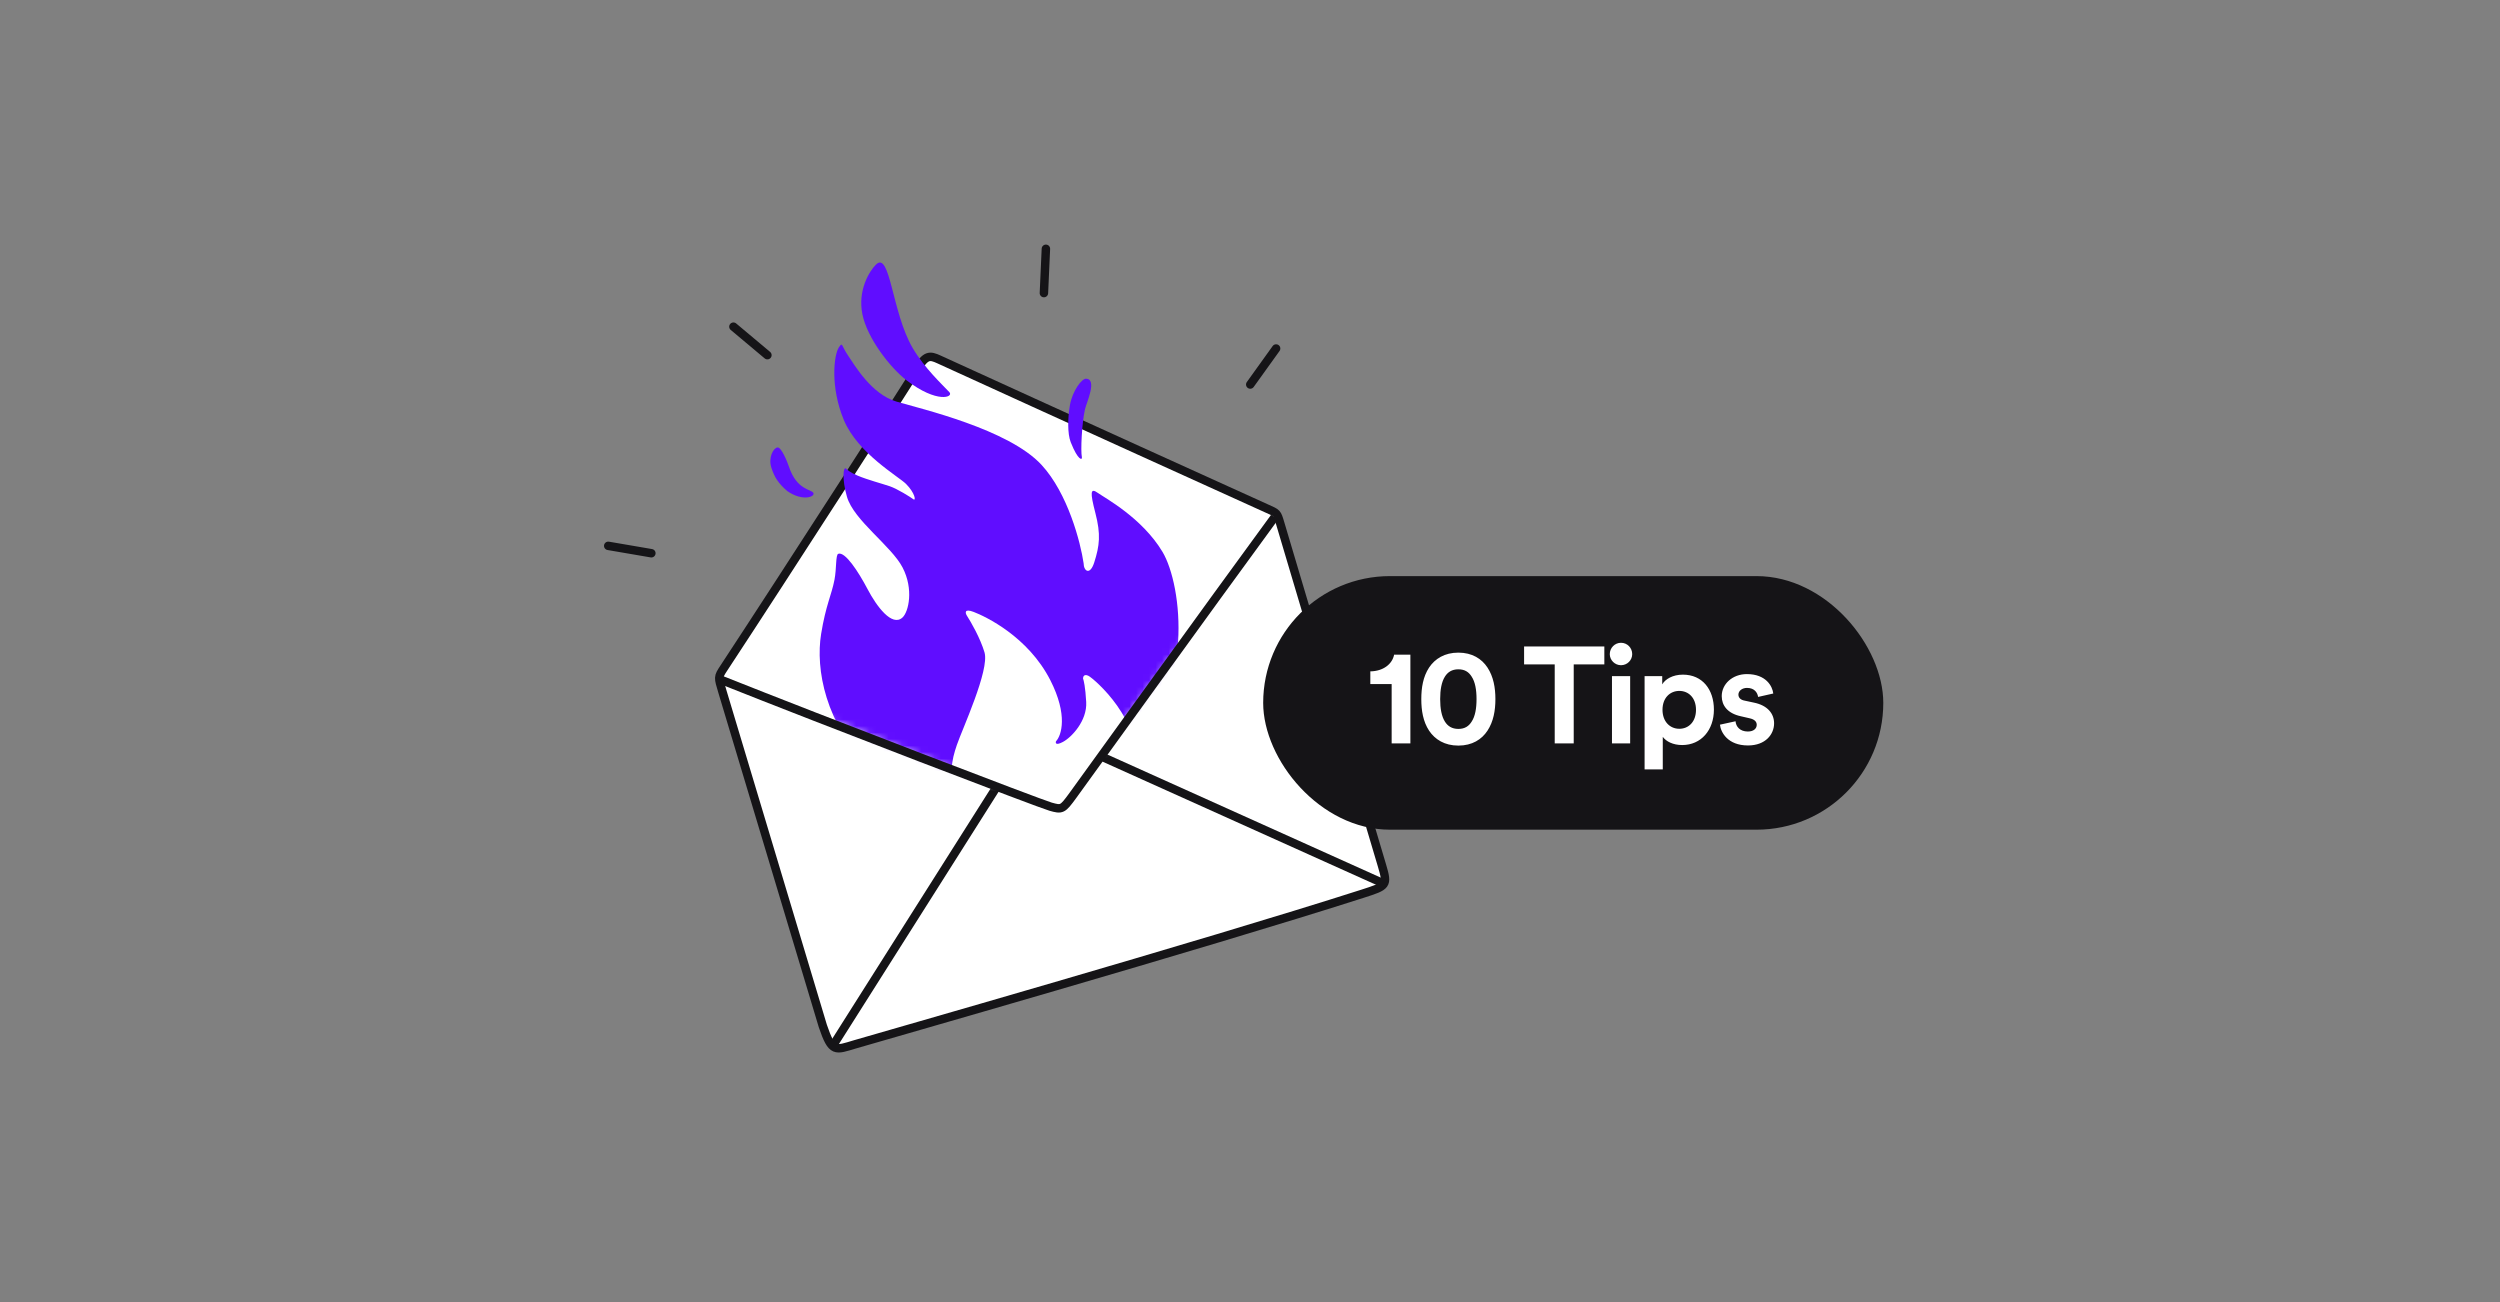 <?xml version="1.0" encoding="UTF-8"?> <svg xmlns="http://www.w3.org/2000/svg" width="384" height="200" viewBox="0 0 384 200" fill="none"><rect x="0" y="0" width="384" height="200" fill="#808080" stroke="none"/><path d="M93.425 83.842L100.047 84.977" stroke="#151417" stroke-width="1.3" stroke-linecap="round"></path><path d="M112.655 50.178L117.871 54.552" stroke="#151417" stroke-width="1.3" stroke-linecap="round"></path><path d="M160.65 38.217L160.346 45.018" stroke="#151417" stroke-width="1.3" stroke-linecap="round"></path><path d="M196.009 53.531L192.039 59.061" stroke="#151417" stroke-width="1.3" stroke-linecap="round"></path><path d="M126.381 157.578L110.974 106.266C110.303 104.007 110.252 104.027 111.195 102.594C120.657 88.215 139.574 58.808 140.763 56.85C142.202 54.478 142.783 54.548 144.241 55.216C160.418 62.623 193.168 77.48 194.574 78.105C196.17 78.813 196.157 78.76 196.624 80.334C201.352 96.27 211.364 129.889 212.278 132.967C213.186 136.027 213.024 136.079 209.255 137.288L209.189 137.309C184.693 145.163 134.434 159.49 131.356 160.403C128.278 161.316 127.804 161.769 126.381 157.578Z" fill="white" stroke="#151417" stroke-width="1.3"></path><path d="M169.1 116.164L212.258 135.594" stroke="#151417" stroke-width="1.3"></path><path d="M153.056 120.921L127.964 160.557" stroke="#151417" stroke-width="1.3"></path><mask id="mask0_6946_173" style="mask-type:alpha" maskUnits="userSpaceOnUse" x="81" y="8" width="119" height="116"><path d="M81.344 65.038L121.464 108.207L158.278 122.747L161.416 123.465L163.086 123.245L164.884 121.309L189.974 87.21L199.77 29.521L165.521 8.764L163.086 9.085L102.65 26.894L98.804 28.321L97.759 29.521L81.344 65.038Z" fill="white"></path></mask><g mask="url(#mask0_6946_173)"><path d="M133.756 118.166C139.664 124.027 147.506 124.356 152.268 123.864C161.456 122.305 166.739 121.316 173.67 115.172C183.459 106.496 181.665 89.947 178.55 84.75C175.434 79.554 169.763 76.512 168.641 75.719C167.478 74.898 167.404 75.536 168.253 78.813C169.102 82.09 168.898 83.799 168.079 86.379C167.424 88.442 166.451 87.725 166.443 86.518C165.974 83.307 164.025 75.79 159.983 71.408C154.931 65.93 141.569 62.821 137.699 61.687C133.829 60.554 131.241 56.046 130.226 54.555C129.211 53.064 129.451 52.483 128.866 53.328C128.087 54.456 127.488 59.401 129.615 64.514C131.742 69.626 138.015 73.183 139.159 74.324C140.56 75.723 140.737 77.026 140.283 76.68C139.829 76.334 137.81 75.078 136.673 74.689C135.535 74.3 133.269 73.707 131.715 73.049C130.472 72.522 130.122 72.126 129.949 71.976C129.511 71.595 129.313 73.628 130.092 76.306C131.148 79.935 136.916 83.852 138.639 87.174C140.362 90.496 139.573 93.982 138.617 94.855C137.02 96.312 134.675 93.189 133.251 90.478C131.827 87.766 129.793 84.677 128.755 85.066C128.342 85.221 128.507 87.324 128.178 89.044C127.732 91.376 126.84 92.957 126.124 97.38C125.251 102.764 126.74 111.207 133.756 118.166Z" fill="#600DFF"></path><path d="M132.461 48.256C133.197 51.942 136.734 56.494 139.263 58.428C143.962 62.021 146.537 61.002 145.82 60.234C144.745 59.082 141.989 56.535 140.177 53.439C136.974 47.966 136.754 38.434 134.534 40.655C133.536 41.653 131.724 44.57 132.461 48.256Z" fill="#600DFF"></path><path d="M164.344 62.209C164.005 64.11 163.943 66.604 164.462 67.918C165.603 70.809 166.284 70.71 166.174 70.197C165.976 69.272 166.161 65.001 166.657 62.853C166.891 61.837 168.572 58.252 166.831 58.164C166.157 58.13 164.73 60.042 164.344 62.209Z" fill="#600DFF"></path><path d="M118.481 71.834C118.972 73.355 119.565 74.248 120.917 75.421C123.268 77.075 125.274 76.297 124.925 75.707C124.575 75.117 122.378 75.286 121.181 71.677C120.986 71.088 120.049 68.68 119.432 68.727C118.816 68.773 117.973 70.258 118.481 71.834Z" fill="#600DFF"></path><path d="M147.18 122.419C148.42 125.122 151.3 127.265 152.585 127.998C159.158 126.948 172.654 123.456 174.057 117.885C175.811 110.921 168.003 104.195 167.17 103.799C166.504 103.483 166.349 103.954 166.354 104.229C166.462 104.467 166.711 105.52 166.841 107.827C167.003 110.71 164.595 113.261 163.248 113.969C162.171 114.535 162.102 114.132 162.202 113.86C163.049 112.963 164.061 109.83 161.329 104.476C157.913 97.783 151.396 94.701 149.567 93.996C148.104 93.432 148.25 94.133 148.506 94.554C149.145 95.537 150.582 98.045 151.221 100.209C152.018 102.915 147.793 112.012 146.976 114.42C146.16 116.829 145.631 119.04 147.18 122.419Z" fill="white"></path></g><path d="M110.628 104.377C126.602 110.746 159.757 123.455 161.379 123.908C163.099 124.388 163.201 124.365 164.792 122.182C165.75 120.866 185.978 92.803 195.77 79.45" stroke="#151417" stroke-width="1.3"></path><rect x="194.024" y="88.49" width="95.249" height="38.95" rx="19.475" fill="#151417"></rect><path d="M216.635 114.188H213.758V105.074H210.482V103.121C212.477 103.1 213.863 101.987 214.136 100.559H216.635V114.188ZM221.21 107.384C221.21 108.812 221.42 110.03 221.945 110.849C222.365 111.521 223.016 111.962 224.003 111.962C225.011 111.962 225.62 111.521 226.04 110.849C226.586 110.03 226.796 108.812 226.796 107.384C226.796 105.956 226.586 104.738 226.04 103.919C225.62 103.247 225.011 102.806 224.003 102.806C223.016 102.806 222.365 103.247 221.945 103.919C221.42 104.738 221.21 105.956 221.21 107.384ZM218.312 107.384C218.312 105.641 218.585 103.94 219.509 102.533C220.412 101.189 221.882 100.244 224.003 100.244C226.124 100.244 227.594 101.189 228.476 102.533C229.4 103.94 229.694 105.641 229.694 107.384C229.694 109.127 229.4 110.828 228.476 112.235C227.594 113.579 226.124 114.523 224.003 114.523C221.882 114.523 220.412 113.579 219.509 112.235C218.585 110.828 218.312 109.127 218.312 107.384ZM246.427 102.05L241.723 102.05V114.188H238.804V102.05H234.1V99.299L246.427 99.299V102.05ZM250.392 114.188H247.599V103.856H250.392V114.188ZM247.263 100.475C247.263 99.509 248.04 98.732 248.985 98.732C249.951 98.732 250.707 99.509 250.707 100.475C250.707 101.399 249.951 102.176 248.985 102.176C248.04 102.176 247.263 101.399 247.263 100.475ZM255.402 118.177H252.609V103.856H255.318V105.116C255.78 104.318 256.935 103.625 258.489 103.625C261.513 103.625 263.256 105.935 263.256 109.001C263.256 112.13 261.303 114.439 258.384 114.439C256.956 114.439 255.906 113.873 255.402 113.18V118.177ZM260.505 109.022C260.505 107.195 259.371 106.124 257.943 106.124C256.515 106.124 255.36 107.195 255.36 109.022C255.36 110.849 256.515 111.941 257.943 111.941C259.371 111.941 260.505 110.87 260.505 109.022ZM264.185 111.311L266.579 110.786C266.642 111.605 267.251 112.361 268.469 112.361C269.393 112.361 269.834 111.878 269.834 111.332C269.834 110.87 269.519 110.492 268.721 110.324L267.356 110.009C265.361 109.568 264.458 108.371 264.458 106.922C264.458 105.074 266.096 103.541 268.322 103.541C271.262 103.541 272.249 105.41 272.375 106.523L270.044 107.048C269.96 106.439 269.519 105.662 268.343 105.662C267.608 105.662 267.02 106.103 267.02 106.691C267.02 107.195 267.398 107.51 267.965 107.615L269.435 107.93C271.472 108.35 272.501 109.589 272.501 111.101C272.501 112.781 271.199 114.502 268.49 114.502C265.382 114.502 264.311 112.487 264.185 111.311Z" fill="white"></path></svg> 